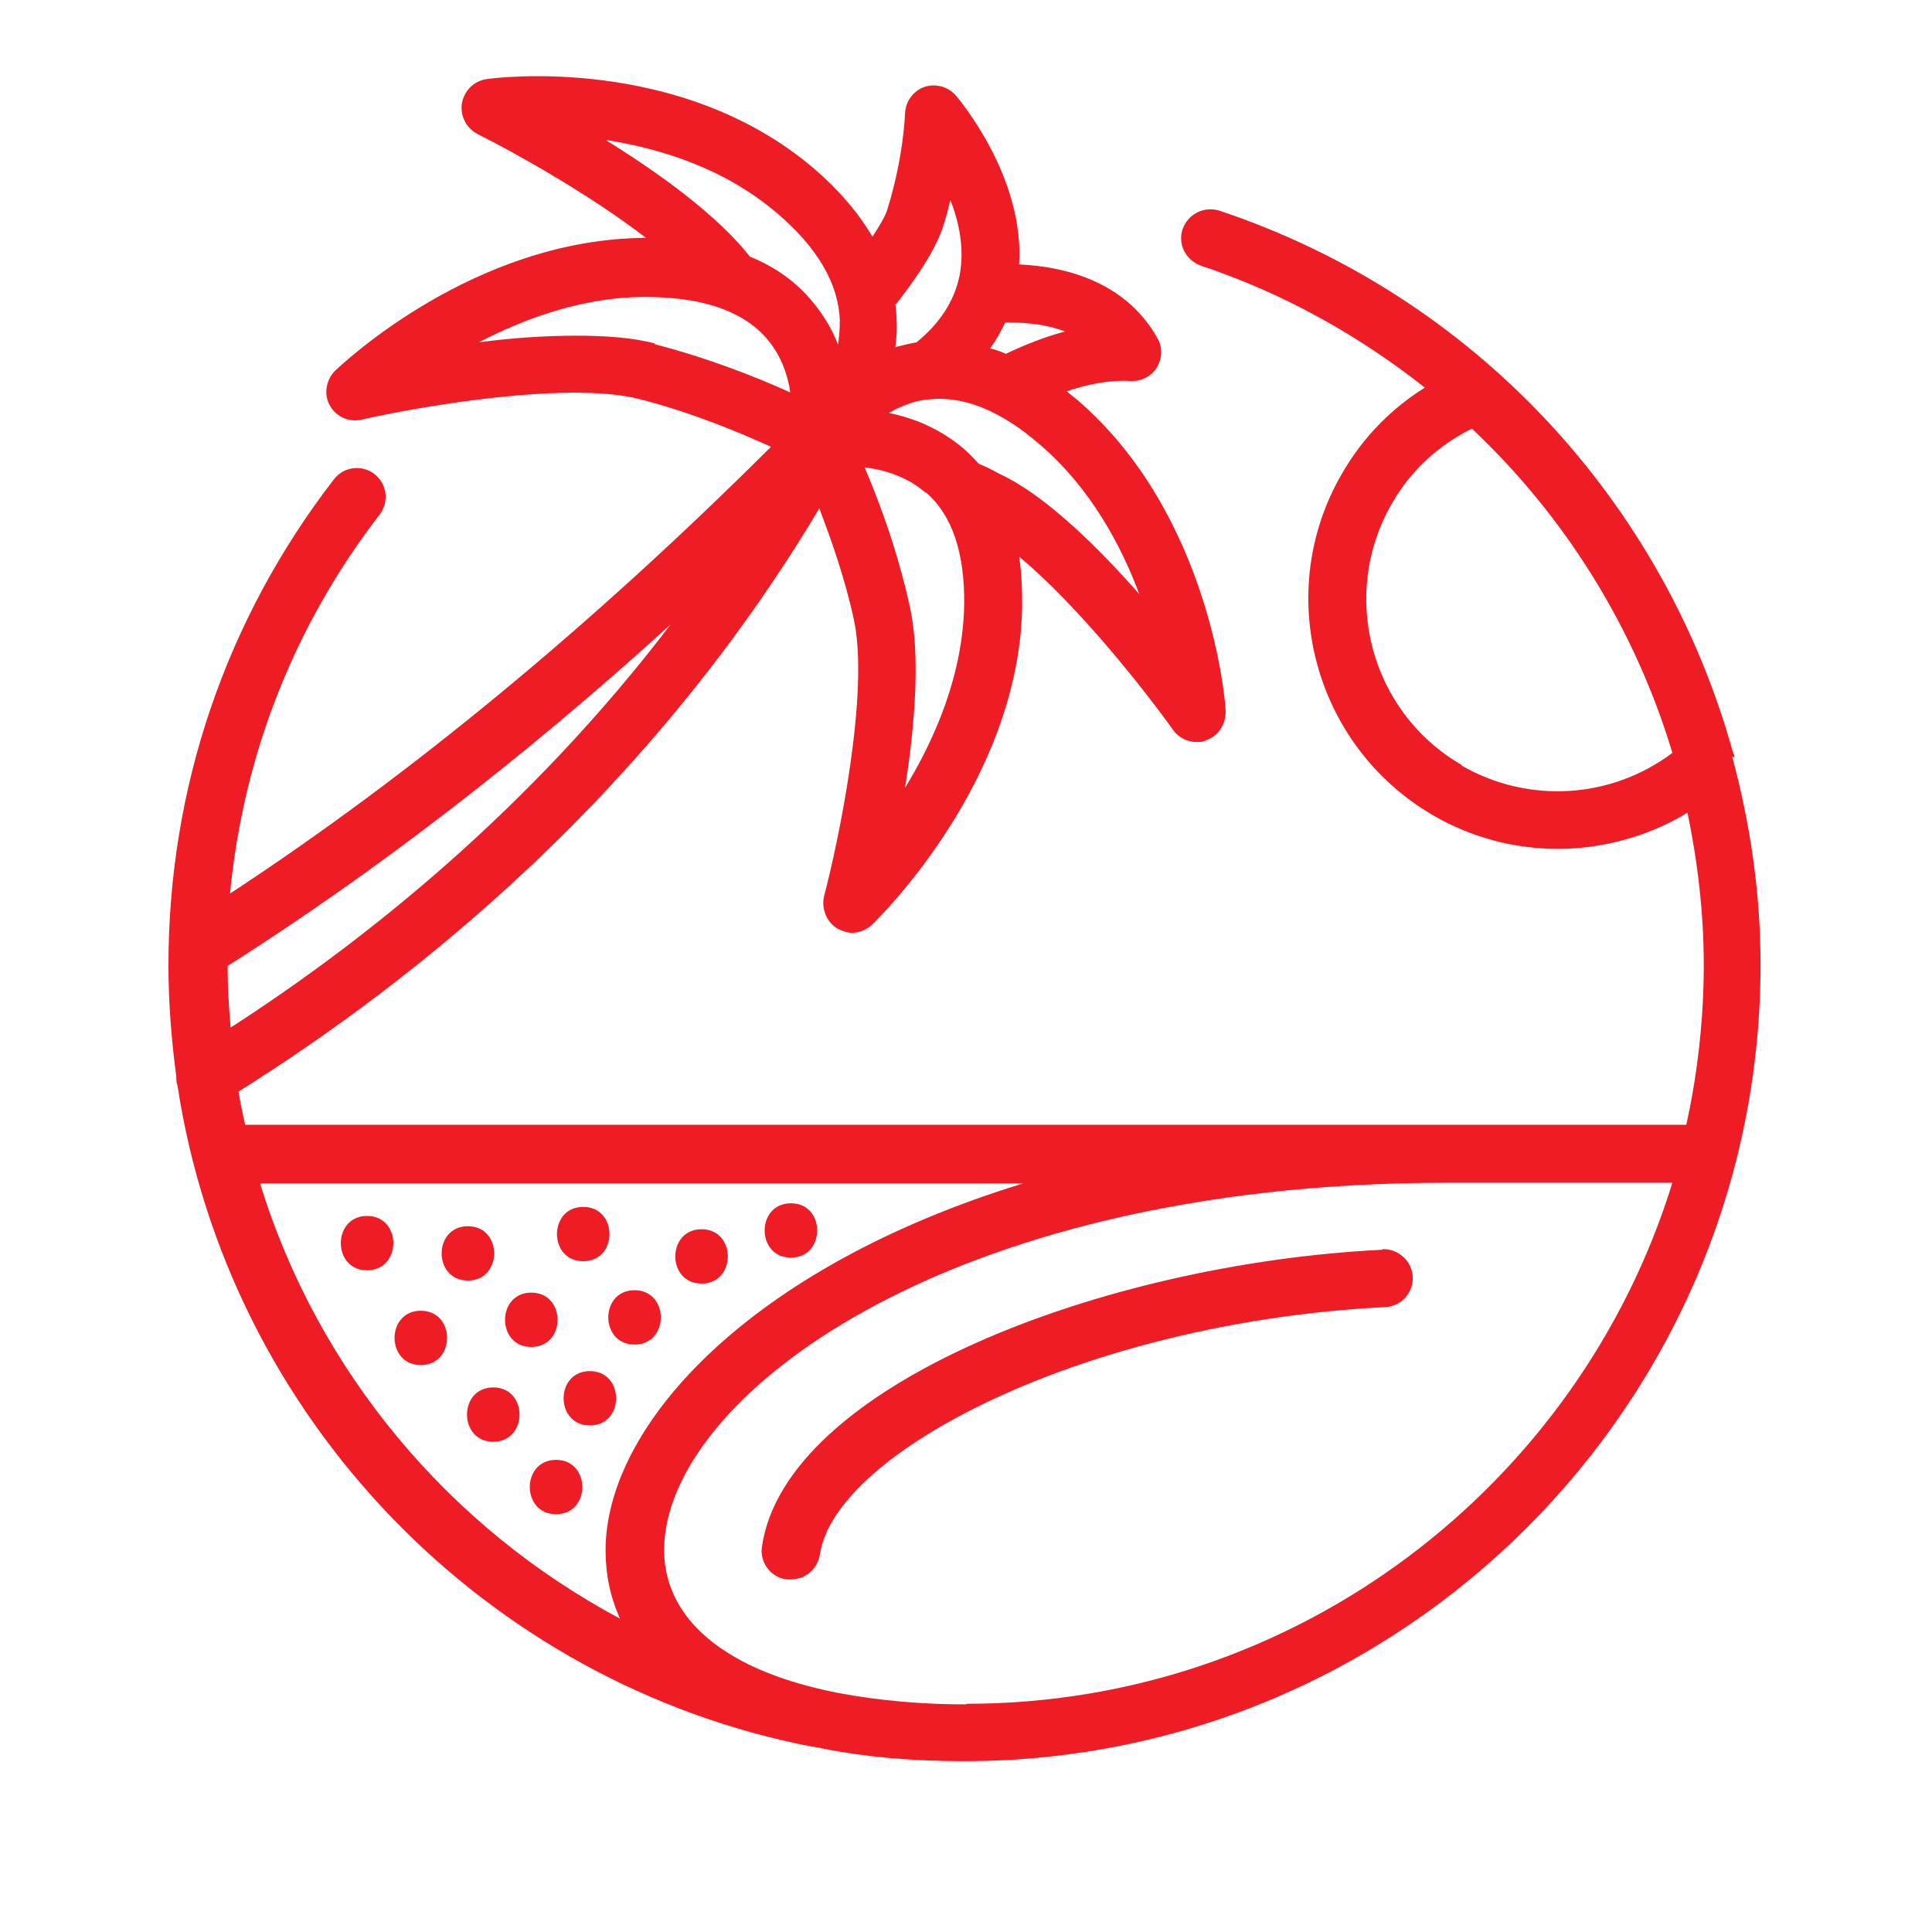 <?xml version="1.0" encoding="UTF-8"?>
<svg id="Layer_1" data-name="Layer 1" xmlns="http://www.w3.org/2000/svg" width="32" height="32" viewBox="0 0 32 32">
  <defs>
    <style>
      .cls-1 {
        fill: none;
      }

      .cls-1, .cls-2 {
        stroke-width: 0px;
      }

      .cls-2 {
        fill: #ee1c25;
      }
    </style>
  </defs>
  <rect class="cls-1" x="0" y="0" width="32" height="32" transform="translate(32 0) rotate(90)"/>
  <path class="cls-2" d="M28.73,12.55s-.01-.07-.03-.1c-1.15-4.14-4.28-7.55-8.5-8.96-.25-.08-.52.05-.61.3s.05.52.3.61c1.38.46,2.62,1.16,3.71,2.02-.56.35-1.03.83-1.37,1.42-1.15,1.97-.47,4.51,1.5,5.66.65.38,1.37.56,2.08.56s1.49-.2,2.14-.6c.17.82.27,1.67.27,2.53s-.1,1.79-.29,2.64H4.06c-.04-.18-.08-.37-.11-.55,2.92-1.83,6.8-4.93,9.62-9.66.19.5.42,1.14.57,1.83.27,1.21-.26,3.72-.49,4.59-.05.21.04.43.22.54.08.04.16.07.24.07.12,0,.24-.05.33-.13.1-.1,2.45-2.38,2.49-5.29,0-.29-.01-.56-.05-.81,1,.83,2.13,2.28,2.55,2.87.09.13.24.2.39.2.05,0,.11,0,.16-.03.2-.07.33-.27.32-.49,0-.13-.25-3.25-2.46-5.15-.06-.05-.12-.09-.17-.14.32-.11.7-.19,1.05-.17.18.01.34-.07.44-.22.09-.15.1-.34.01-.49-.55-.98-1.61-1.19-2.29-1.22.09-1.46-1-2.74-1.05-2.8-.13-.15-.34-.2-.52-.14-.19.07-.31.24-.32.44,0,0-.02.71-.29,1.58-.03.11-.13.28-.25.46-.23-.39-.55-.77-.97-1.13-2.23-1.9-5.29-1.5-5.42-1.48-.21.03-.37.19-.41.4-.03.21.07.41.26.51.56.28,1.83.98,2.79,1.72-2.86.01-5.05,2.11-5.15,2.2-.15.15-.19.39-.09.57.1.19.32.29.53.24.87-.2,3.4-.65,4.6-.34.87.22,1.67.56,2.18.79-2.96,2.95-5.97,5.44-8.96,7.4.22-2.29,1.06-4.44,2.48-6.28.16-.21.12-.51-.09-.67-.21-.16-.51-.12-.67.09-1.79,2.32-2.74,5.11-2.74,8.05,0,.62.05,1.24.13,1.84,0,.05,0,.1.02.15.84,5.5,5.09,9.9,10.51,10.95.02,0,.04,0,.06.01.04,0,.08.01.11.02.7.14,1.48.21,2.35.21,7.27,0,13.19-5.92,13.19-13.19,0-1.19-.17-2.34-.47-3.45ZM24.21,12.67c-1.52-.88-2.03-2.83-1.15-4.34.31-.54.77-.96,1.32-1.23,1.55,1.46,2.7,3.31,3.32,5.37-1.01.76-2.38.85-3.49.21ZM16.64,5.34c.25,0,.64.01,1,.15-.41.11-.77.27-.98.37-.09-.04-.17-.07-.26-.09.1-.14.18-.28.25-.43ZM14.84,5.04c.22-.28.65-.86.78-1.29.05-.15.09-.3.12-.44.15.38.24.83.15,1.27-.09.42-.33.78-.71,1.09-.12.02-.23.05-.35.08.02-.15.03-.3.02-.46,0-.09-.01-.17-.02-.26ZM15.34,6.62c.58-.08,1.21.16,1.88.74.83.71,1.34,1.65,1.65,2.48-.66-.75-1.47-1.55-2.19-1.93l-.16-.08c-.11-.06-.17-.09-.31-.15-.08-.09-.16-.17-.25-.25-.39-.33-.83-.51-1.24-.59.18-.1.38-.19.61-.22ZM15.34,8.16c.43.37.64,1,.63,1.85-.02,1.16-.48,2.22-.98,3.04.16-1.01.26-2.19.08-3-.2-.92-.51-1.75-.75-2.31.32.04.7.15,1.01.42ZM10.05,2.32c.88.14,1.94.46,2.82,1.21.67.57,1.02,1.17,1.04,1.78,0,.14-.01.27-.03.4-.09-.24-.23-.48-.42-.71-.27-.33-.62-.58-1.04-.75-.53-.68-1.5-1.38-2.37-1.92ZM10.85,5.69c-.37-.1-.83-.13-1.31-.13-.53,0-1.09.04-1.61.11.79-.41,1.8-.78,2.88-.75.88.02,1.52.25,1.9.7.23.27.34.6.38.88-.55-.25-1.36-.57-2.25-.8ZM3.77,16c2.44-1.55,4.9-3.44,7.34-5.66-2.34,3.07-5.06,5.24-7.29,6.68-.03-.34-.05-.68-.05-1.02ZM4.32,19.6h12.63c-4.54,1.39-6.92,4.01-6.92,6.08,0,.4.08.78.24,1.13-2.83-1.51-5-4.09-5.96-7.2ZM16,28.23c-.72,0-1.43-.06-2.12-.19-.71-.14-1.31-.35-1.77-.63-.73-.44-1.11-1.04-1.11-1.74,0-2.48,4.61-6.08,12.96-6.08h3.74c-1.54,4.99-6.2,8.63-11.69,8.63ZM9.21,24.18c-.58,0-.58.9,0,.9s.58-.9,0-.9ZM9.77,22.71c-.58,0-.58.9,0,.9s.58-.9,0-.9ZM8.17,22.98c-.58,0-.58.9,0,.9s.58-.9,0-.9ZM9.66,20.89c.58,0,.58-.9,0-.9s-.58.9,0,.9ZM6.08,20.14c-.58,0-.58.9,0,.9s.58-.9,0-.9ZM8.8,22.31c.58,0,.58-.9,0-.9s-.58.9,0,.9ZM6.97,21.71c-.58,0-.58.9,0,.9s.58-.9,0-.9ZM13.1,20.83c.58,0,.58-.9,0-.9s-.58.9,0,.9ZM11.62,21.26c.58,0,.58-.9,0-.9s-.58.9,0,.9ZM10.51,22.27c.58,0,.58-.9,0-.9s-.58.9,0,.9ZM7.75,20.31c-.58,0-.58.9,0,.9s.58-.9,0-.9ZM22.89,20.7c-4.65.23-9.89,2.26-10.27,4.92-.04.26.15.51.41.54.02,0,.05,0,.07,0,.24,0,.44-.17.48-.41.24-1.69,4.38-3.85,9.36-4.1.27-.01.47-.24.46-.5s-.24-.47-.5-.46Z"/>
</svg>